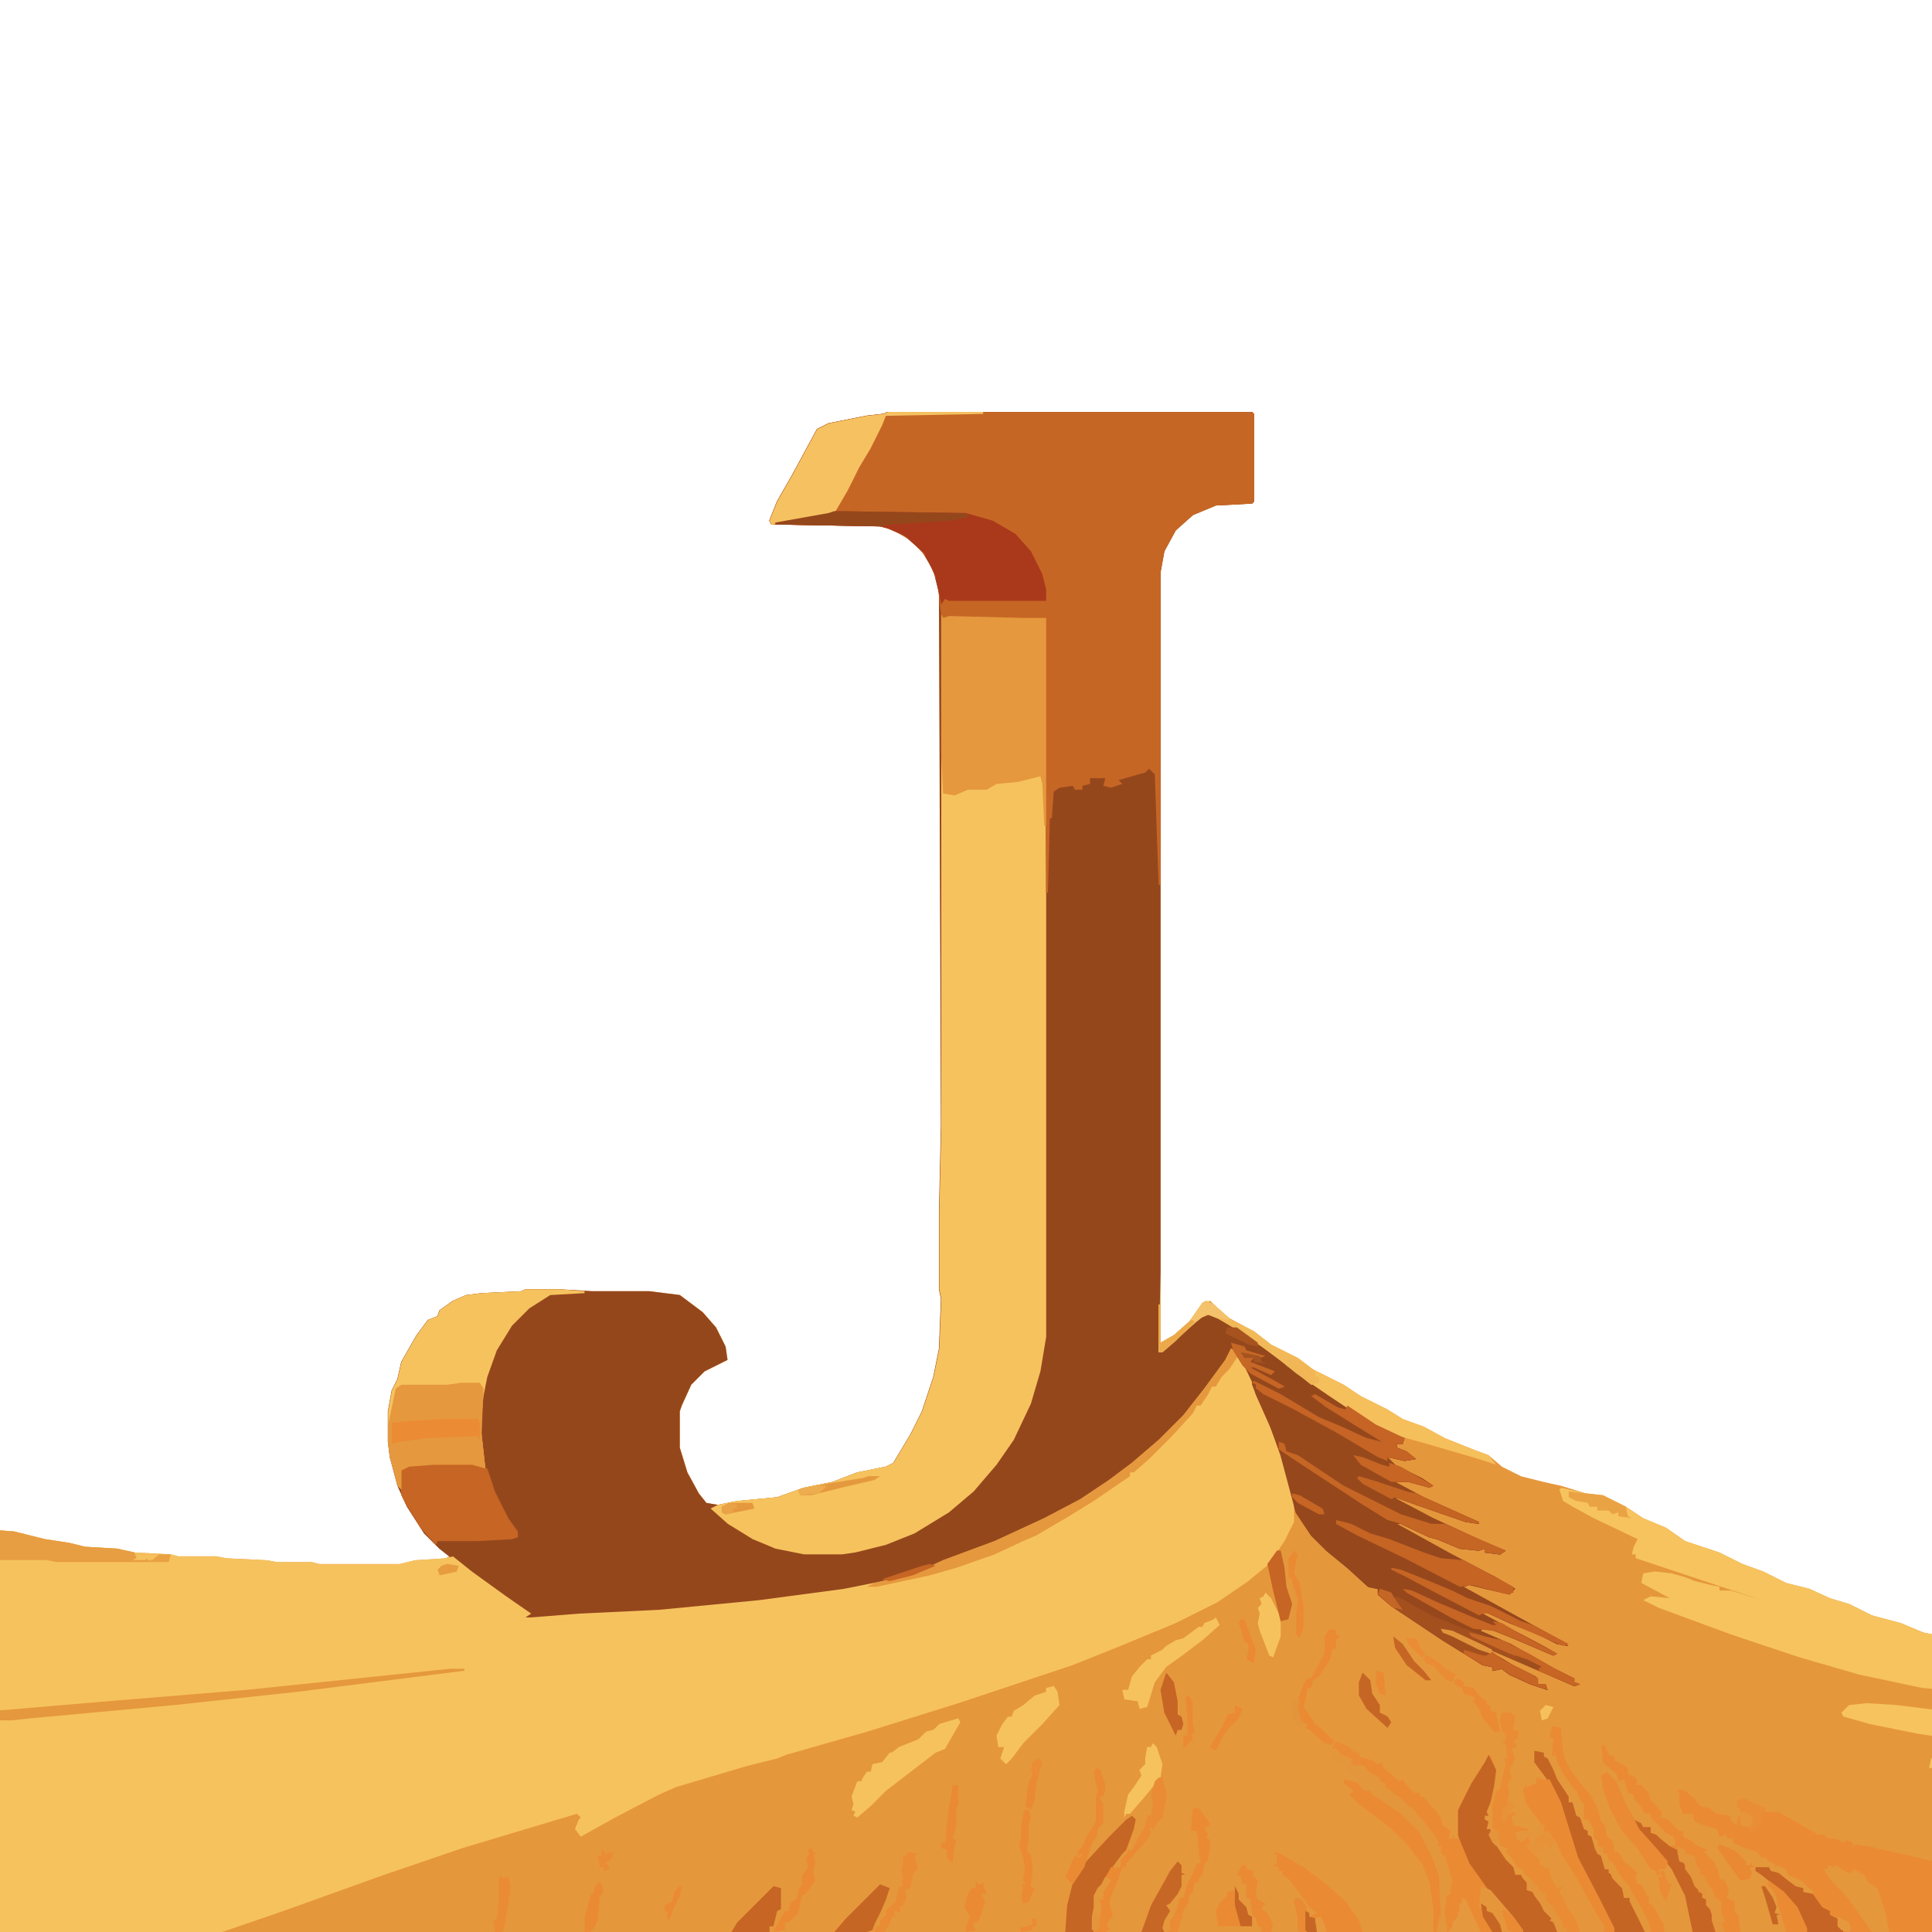 <?xml version="1.0" encoding="UTF-8"?>
<svg id="Layer_1" data-name="Layer 1" xmlns="http://www.w3.org/2000/svg" version="1.1" viewBox="0 0 340 340">
  <path d="M156.24,72.5h64.11l.34.34v15.44l-.34.34-6.38.34-4.03,1.68-3.02,2.69-2.01,3.69-.67,3.69v135.6l2.35-1.34,2.69-2.35,2.35-3.36,1.34-.34,2.69,2.69,5.03,2.69,3.02,2.35,4.7,2.35,2.69,2.01,5.37,2.69,3.02,2.01,4.7,2.35,2.69,1.68,3.69,1.34,3.69,2.01,5.03,2.01,2.69,1.01,2.35,2.01,3.36,1.68,4.03,1.01,3.02.67,4.36,1.34,3.02.34,4.03,2.01,3.02,2.01,4.03,1.68,3.36,2.35,6.04,2.01,4.03,2.01,3.69,1.34,4.03,2.01,4.03,1.01,3.69,1.68,3.36,1.01,4.03,2.01,5.03,1.34,4.03,1.68,3.36.67v52.02H-1.84v-70.82l4.36.34,5.37,1.34,4.36.67,2.69.67,5.71.34,3.02.67,6.38.34,1.34.34h6.71l1.68.34,7.05.34,2.01.34h6.04l1.34.34h14.1l2.69-.67,5.37-.34.67-.34-2.69-2.35-2.35-2.69-2.69-4.36-1.68-4.36-1.01-3.69-.34-2.69v-5.37l.67-3.69,1.01-2.01.67-3.02,2.69-4.7,2.01-2.69,1.68-.67.34-1.01,2.35-1.68,2.35-1.01,2.69-.34,7.05-.34.67-.34h6.04l5.71.34h10.07l5.37.67,4.03,3.02,2.35,2.69,1.68,3.36.34,2.35-4.03,2.01-2.35,2.35-1.68,3.69-.34,1.01v6.38l1.34,4.36,2.01,3.69,1.34,1.68,2.01.34,3.36-.67,7.05-.67,4.7-1.68,5.03-1.01,4.36-1.68,5.03-1.01,1.34-.67,3.02-5.03,2.01-4.03,2.01-6.04,1.01-5.03.34-8.73-.34-1.68v-13.43l.34-15.44-.34-93.64-1.01-4.03-2.01-3.36-3.02-2.69-3.02-1.34-1.34-.34-19.13-.34-.34-.67,1.34-3.36,2.69-4.7,4.36-8.06,2.01-1.01,6.71-1.34,3.02-.34.67-.34Z" fill="#e5973c" stroke-width="0"/>
  <path d="M156.24,72.5h64.11l.34.34v15.44l-.34.34-6.38.34-4.03,1.68-3.02,2.69-2.01,3.69-.67,3.69v123.18l-.34,14.1,3.69-3.02,2.69-2.69,2.01-1.34,1.68.67,3.69,2.01,4.7,3.36,5.37,4.03,5.03,3.69,5.37,3.36,4.7,3.02,4.36,2.01-.34,1.01h-1.01v.67l1.68.67,1.68,1.34-2.01.34-3.02-.67,1.34,1.34,4.7,2.35,2.01,1.34-.67.34-3.69-1.01h-2.35l5.03,2.69,9.73,4.36v.34l-2.35-.34-8.73-3.02-3.69-1.34.34.34,6.38,3.36,8.73,4.03,4.03,1.68-1.01.67-2.69-.34v-.67l-1.01.34-3.36-.34-4.03-1.68-1.34-.34-5.03-2.35h-.67l9.73,5.37,7.72,4.03,3.36,2.01-1.01,1.01-4.36-1.01-2.69-.67-1.01.34,9.73,5.37,7.38,4.03,1.34,1.01-2.01-.34-3.36-1.68-5.03-2.01-4.36-2.01-.34.34,4.36,2.35,6.38,3.36,2.35,1.34-.67.34-7.05-3.02-3.36-1.34-2.01-.34-.34.34,5.37,2.35,7.05,4.03,4.03,2.01v.67l1.01.34-1.01.34-17.79-7.72-4.7-2.01-.34.34,3.02,1.01,4.36,2.35,1.34.34,3.36,2.01,4.03,2.01.34,1.34h1.34l.34,1.01-3.02-1.01-3.69-1.68-1.34-1.01-1.68.34v-.67l-1.68-.34-7.05-4.36-9.06-6.04-2.35-2.01v-1.01l-1.68-.34-3.69-3.36-3.69-3.02-2.69-2.69-2.69-4.03-2.69-10.07-1.68-4.7-2.69-6.04-2.69-5.71-1.34-2.01-2.69,4.03-3.36,4.36-3.69,4.36-4.7,4.7-3.69,3.02-6.04,4.36-7.05,4.03-7.72,3.69-9.06,3.69-4.03,1.34-3.36,1.68-7.72,2.01-9.73,1.68-16.78,2.01-16.78,1.34-14.43.67-5.03.67h-2.01v-.34l3.36-.67v-.67l-5.71-4.03-6.38-4.7-3.02-2.35-2.69-2.69-3.02-4.7-1.68-3.69-1.34-5.03-.34-2.69v-5.37l.67-3.69,1.01-2.01.67-3.02,2.69-4.7,2.01-2.69,1.68-.67.34-1.01,2.35-1.68,2.35-1.01,2.69-.34,7.05-.34.67-.34h6.04l5.71.34h10.07l5.37.67,4.03,3.02,2.35,2.69,1.68,3.36.34,2.35-4.03,2.01-2.35,2.35-1.68,3.69-.34,1.01v6.38l1.34,4.36,2.01,3.69,1.34,1.68,2.01.34,3.36-.67,7.05-.67,4.7-1.68,5.03-1.01,4.36-1.68,5.03-1.01,1.34-.67,3.02-5.03,2.01-4.03,2.01-6.04,1.01-5.03.34-8.73-.34-1.68v-13.43l.34-15.44-.34-93.64-1.01-4.03-2.01-3.36-3.02-2.69-3.02-1.34-1.34-.34-19.13-.34-.34-.67,1.34-3.36,2.69-4.7,4.36-8.06,2.01-1.01,6.71-1.34,3.02-.34.67-.34Z" fill="#95471c" stroke-width="0"/>
  <path d="M216.65,237.3l1.34,1.01,3.69,7.72,3.36,7.72,2.69,9.73v4.36l-1.68,3.36-2.69,4.03-3.69,3.02-5.37,3.69-7.38,3.69-9.73,4.03-8.39,3.36-20.14,6.71-16.11,5.03-14.1,4.03-1.68.67-5.37,1.34-12.42,3.69-3.02,1.34-7.72,4.03-6.04,3.36-1.01-1.34.67-1.68.34-.34-.67-.67-20.14,6.04-13.76,4.7-17.79,6.38-10.74,3.69H-1.84v-70.82l4.36.34,5.37,1.34,4.36.67,2.69.67,5.71.34,3.02.67,6.38.34,1.34.34h6.71l1.68.34,7.05.34,2.01.34h6.04l1.34.34h14.1l2.69-.67,5.37-.34,1.34-.34,3.36,2.69,6.04,4.36,4.36,3.02-1.01.67h1.01l8.39-.67,14.1-.67,17.45-1.68,15.1-2.01,6.71-1.34,6.38-1.68,4.36-2.01,9.06-3.36,8.73-4.03,6.38-3.36,5.03-3.36,4.03-3.02,4.7-4.03,4.36-4.36,3.69-4.7,3.69-5.03,1.01-2.01Z" fill="#f6c25e" stroke-width="0"/>
  <path d="M165.64,108.08l.34.67,1.01-.34,13.43.34h3.69v126.53l-1.01,6.04-1.68,5.71-3.02,6.38-3.02,4.36-4.03,4.7-4.36,3.69-6.04,3.69-5.03,2.01-5.37,1.34-2.35.34h-6.71l-5.03-1.01-4.03-1.68-4.36-2.69-3.02-2.69,1.34-.67,3.36-.67,7.05-.67,4.7-1.68,5.03-1.01,4.36-1.68,5.03-1.01,1.34-.67,3.02-5.03,2.01-4.03,2.01-6.04,1.01-5.03.34-8.73-.34-1.68v-13.43l.34-15.44v-89.95Z" fill="#f6c25e" stroke-width="0"/>
  <path d="M156.24,72.5h64.11l.34.34v15.44l-.34.34-6.38.34-4.03,1.68-3.02,2.69-2.01,3.69-.67,3.69v55.04h-.34l-.67-19.47-1.01-1.01-.67.67-4.7,1.34.67.67-2.01.67-1.34-.34.34-1.34h-2.69v1.01l-1.34.34v.67h-1.34l-.34-.67-2.35.34-1.01.67-.34,4.7h-.34l-.34,13.09h-.34l-.34-48h-6.04l-11.75-.34-.34-.67-.67-5.71-1.68-4.03-2.69-3.02-3.36-2.01-2.35-.67-19.13-.34-.34-.67,1.34-3.36,2.69-4.7,4.36-8.06,2.01-1.01,6.71-1.34,3.02-.34.67-.34Z" fill="#c66625" stroke-width="0"/>
  <path d="M220.68,243l4.7,2.35,6.71,4.03,4.03,1.68,4.36,2.01,2.69.67-4.36-2.69-5.37-3.36-2.69-2.01.67-.34,4.03,2.35,1.34.34.34-.67,5.03,3.36,5.03,2.35-.34,1.01h-1.01v.67l1.68.67,1.68,1.34-2.01.34-3.02-.67,1.34,1.34,4.7,2.35,2.01,1.34-.67.34-3.69-1.01h-2.35l5.03,2.69,9.73,4.36v.34l-2.35-.34-8.73-3.02-3.69-1.34.34.34,6.38,3.36,8.73,4.03,4.03,1.68-1.01.67-2.69-.34v-.67l-1.01.34-3.36-.34-4.03-1.68-1.34-.34-5.03-2.35h-.67l9.73,5.37,7.72,4.03,3.36,2.01-1.01,1.01-4.36-1.01-2.69-.67-1.01.34,9.73,5.37,7.38,4.03,1.34,1.01-2.01-.34-3.36-1.68-5.03-2.01-4.36-2.01-.34.34,4.36,2.35,6.38,3.36,2.35,1.34-.67.34-7.05-3.02-3.36-1.34-2.01-.34-.34.34,5.37,2.35,7.05,4.03,4.03,2.01v.67l1.01.34-1.01.34-17.79-7.72-4.7-2.01-.34.34,3.02,1.01,4.36,2.35,1.34.34,3.36,2.01,4.03,2.01.34,1.34h1.34l.34,1.01-3.02-1.01-3.69-1.68-1.34-1.01-1.68.34v-.67l-1.68-.34-7.05-4.36-9.06-6.04-2.35-2.01v-1.01l-1.68-.34-3.69-3.36-3.69-3.02-2.69-2.69-2.69-4.03-2.69-10.07-1.68-4.7-2.69-6.04-.67-2.01.34-.34Z" fill="#96471c" stroke-width="0"/>
  <path d="M274.72,261.8l4.36,1.01,3.02.34,4.03,2.01,3.02,2.01,4.03,1.68,3.36,2.35,6.04,2.01,4.03,2.01,3.69,1.34,4.03,2.01,4.03,1.01,3.69,1.68,3.36,1.01,4.03,2.01,5.03,1.34,4.03,1.68,3.36.67v9.4l-3.69-.34-11.08-2.35-10.4-3.02-12.08-4.03-12.75-4.7-2.69-1.34,1.34-.67,3.36.34-5.03-2.69.34-1.68,2.01-.34,3.02.34,2.35.67,1.68.67,2.69.67,1.68.34v.67h2.01l5.37,1.68-22.15-7.38v-.67h-.67l.34-1.34.67-1.34-7.72-3.69-3.69-2.01-1.68-1.01-.67-2.01.34-.34Z" fill="#f6c35f" stroke-width="0"/>
  <path d="M211.62,304.09l1.01.34.34,1.01-1.01,2.01v2.69l1.01,2.69.67,1.34,2.69,2.69h.67l1.01,1.34,2.01.67,3.02,1.68,1.01.67,1.34.67,1.01,1.01,2.69.67,1.01,1.01,1.01.34,1.01,1.34,2.35,1.01,2.69,2.69.34,1.68,1.01-.34v.67l1.01.34-.34,1.34h.67l1.01,1.01,1.34,3.02.34,1.01-.67,1.34h-36.58l.67-.34v-1.68l.67-.67.67-1.68.34-1.68h.67l.67-2.35,1.34-2.69.34-1.01h.67l-.34-2.01v-1.34l-.34-2.35h-1.01l.34-3.69.34-.67v-5.03l-1.34-2.01-1.01-1.34.67-2.01,3.02-3.36Z" fill="#e5973c" stroke-width="0"/>
  <path d="M165.64,108.08l.34.67,1.01-.34,13.43.34h3.69v36.58h-.34l-.34-7.38-.34-1.34-4.03,1.01-3.69.34-1.68,1.01h-3.36l-2.35,1.01-2.01-.34-.34-7.05v-24.5Z" fill="#e5983d" stroke-width="0"/>
  <path d="M295.19,314.83l1.34.34,1.68,1.34,1.01,1.34,1.68.34.67.67.67.34,2.35.34v.67l1.01,1.01.34-1.68h.34v1.68h1.68l.34-1.34-1.01-.34-.34-.67h-.67v-.67l-1.01-.34h.67l-.34-1.01,1.34-.34,3.69,1.68v.67h2.35l7.05,4.03h1.01l.67.67h1.34l1.34.67.67-.34,1.01.34v1.01l.34-.67,2.35.34,7.38,1.68,4.36,1.01,1.34.34v12.08h-23.83l-2.35-4.7-2.35-2.69-3.36-2.69-1.01-.67v-.67h2.35l.34.67,1.34.34,1.68,1.34,1.34,1.01,1.34.34v.67l1.68.34v-.67l-.67-.34-1.34-1.34-2.35-1.01-.34-1.01-1.34-.67-.67.34v-.67l-1.01-.34-.67-.67h-.67l-.67-1.01-2.35-.67-2.01-1.01v-.67h-1.01v-.67l-1.34.34-.34-1.34-2.35-.67-1.68-.67-.34-1.34h-1.68l-.67-1.68v-2.01l-.34-.67Z" fill="#ea8b34" stroke-width="0"/>
  <path d="M92.47,226.89h6.04l4.36.34v.34l-6.04.34-3.69,2.35-3.02,3.02-2.69,4.36-1.68,4.7-.67,3.36-.34,3.69v3.02l.67,6.04-2.35-.67h-6.71l-4.36.34-1.34.67v3.36l-.67-.67-1.34-5.03-.34-2.69v-5.37l.67-3.69,1.01-2.01.67-3.02,2.69-4.7,2.01-2.69,1.68-.67.34-1.01,2.35-1.68,2.35-1.01,2.69-.34,7.05-.34.67-.34Z" fill="#f6c25e" stroke-width="0"/>
  <path d="M220.68,243l4.7,2.35,6.71,4.03,4.03,1.68,4.36,2.01,2.69.67-4.36-2.69-5.37-3.36-2.69-2.01.67-.34,4.03,2.35,1.34.34.34-.67,5.03,3.36,5.03,2.35-.34,1.01h-1.01v.67l1.68.67,1.68,1.34-2.01.34-3.02-.67,1.34,1.34,4.7,2.35,2.01,1.34-.67.34-3.69-1.01h-2.35l5.03,2.69,9.73,4.36v.34l-2.35-.34-8.73-3.02-3.69-1.34.34.34,6.38,3.36,8.73,4.03,4.03,1.68-1.01.67-2.69-.34v-.67l-1.01.34-3.36-.34-4.03-1.68-1.34-.34-5.03-2.35-2.35-.67-4.36-2.69-10.74-7.05-4.03-2.69-2.01-5.37-2.69-6.04.34-.67Z" fill="#98491c" stroke-width="0"/>
  <path d="M235.11,306.44l2.35,1.01.67,1.01.34-.67v.67h.67v.67l2.35.67,1.01.67.67-.34.34,1.01,2.01,1.68.67.67.67-.34.67,1.01,1.34,1.34h1.01v.67h.67l1.01,1.34,1.01,1.01,1.01,1.34.34,1.34,1.34,1.01-.34,1.34h.67l.34-.67v.67h.67v-5.03l2.35-4.7,2.35-3.69,1.01-1.34.67,1.68.34,1.34-.67,4.7-1.01,2.35.34.67h-.67v.67l.67.34-.34,1.34h.67l.34,1.68,1.01,1.68,1.34,2.01,1.34,1.34.34,1.34h1.01l.34.67,1.01,1.01-.34,1.01,1.34.34,1.68,1.68v1.68l1.01.34,1.34,2.69v.67h-19.47l-.34-2.01.34-3.02.67-1.68-.34-1.01.34-2.01-.67-1.68-1.01-2.35v-1.34h-.67l-.34-1.34-2.01-2.69-2.69-2.69-1.68-1.34v-.67l-1.68-.67v-.67l-1.01-.34v-.67l-1.68-.67-.67-.34-.34-.67-1.01-1.34-2.01-.34v-1.01l-1.68-.67-1.01-1.01h-.67l.67-1.34Z" fill="#ea8b34" stroke-width="0"/>
  <path d="M146.84,89.95l23.16.34,4.7,1.34,4.03,2.35,2.69,3.02,2.01,4.03.67,2.69v2.01h-17.12l-.67-.34-.67,1.01-1.01-5.03-2.01-4.03-3.36-3.02-3.02-1.34-1.34-.34-18.46-.34v-.34l9.4-1.68,1.01-.34Z" fill="#aa381a" stroke-width="0"/>
  <path d="M81.06,243.34h3.36l.67,1.01-.34,8.06.67,6.04-2.35-.67h-6.71l-4.36.34-1.34.67v3.36l-.67-.67-1.34-5.03-.34-2.69v-3.02l1.34-6.38,1.01-.67h8.06l2.35-.34Z" fill="#e5983d" stroke-width="0"/>
  <path d="M76.36,257.43h7.05l2.35,1.01,1.34,4.03,2.35,4.7,1.68,2.35v1.01l-1.01.34-6.04.34h-7.05l-.34.67-2.69-3.02-2.69-4.36-.67-1.34-.34-4.36,1.68-1.01,4.36-.34Z" fill="#c66524" stroke-width="0"/>
  <path d="M156.24,72.5h16.78v.34l-17.12.34-.67,1.68-2.01,4.03-2.01,3.36-2.01,4.03-2.35,4.03-8.39,1.68-2.69.34-.34-.67,1.34-3.36,2.69-4.7,4.36-8.06,2.01-1.01,6.71-1.34,3.02-.34.67-.34Z" fill="#f6c261" stroke-width="0"/>
  <path d="M261.96,308.79l1.34,2.69-.34,2.69-.67,3.02-.67,1.68.34.67h-.67v.67l.67.34-.34,1.34h.67l.34,1.68,1.01,1.68,1.34,2.01,1.34,1.34.34,1.34h1.01l.34.67,1.01,1.01-.34,1.01,1.34.34,1.68,1.68v1.68l1.01.34,1.34,2.69v.67h-6.04l-6.04-7.38-3.36-4.7-1.68-4.03-.34-1.01v-4.36l2.35-4.7,2.35-3.69.67-1.34Z" fill="#c56524" stroke-width="0"/>
  <path d="M281.77,307.11h.67l.67,1.68,1.01.34v.67l1.34.67,1.01.67v1.01l1.34.67.34.67-.34.67h1.01l1.34,1.34.34,1.34,1.68,1.68.34.67-.34.67,1.34.34,2.01,2.01h.67v1.01l1.34.67,1.34,1.01,1.68.67-.67.34,1.68,1.68.67,1.34.34,1.01v.67l1.01.34.67,1.68-.34,1.34,1.34.67v1.68l.67.67.34,3.02h-8.39l-1.34-6.38-2.35-4.7-3.02-3.69-2.35-2.35-1.34-2.01.34-.67,1.01.67.34.67h1.34v1.01l1.01.34.67.67,1.68,1.34,1.01-.34-.34-1.34-1.34-.67-2.69-2.69v-.67h-1.01l-1.01-1.68-1.01-1.01v-.67l-1.01-.34-.67-2.35-1.01.34-.34-1.34-1.68-1.34-.67-.67-.34-3.02Z" fill="#ea8b34" stroke-width="0"/>
  <path d="M212.29,228.91l1.34.67,3.02,2.69,4.03,2.01,3.02,2.35,4.7,2.35,2.69,2.01,5.37,2.69,3.02,2.01,4.7,2.35,2.69,1.68,3.69,1.34,3.69,2.01,5.03,2.01,2.69,1.01,1.34,1.68-2.01-.67-3.36-1.01-8.06-2.35-5.03-1.34-5.37-3.02-6.04-4.03-5.37-3.69-3.69-3.02-5.71-4.03-5.71-3.36-1.68.67-6.71,6.04h-.67v-8.39h.34v6.71l2.35-1.34,2.69-2.35,2.35-3.36.67-.34Z" fill="#f5bf5c" stroke-width="0"/>
  <path d="M270.02,308.11l1.68.34v.67l.67.34,1.01,2.01.67,1.68,2.01,3.02v1.01h.67l.67,2.35.67.34.67,2.01.67.34v.67l.67.34.67,2.35,1.01,1.01.67,2.35h.67v.67l.67.34,1.01,1.01v.67l1.01.67v1.68h1.01v.67l.67.34.67,1.68.67,1.34.67,2.01h-5.37l-2.69-5.37-4.03-7.72-3.36-10.74-2.01-3.36-2.01-2.69v-2.01Z" fill="#c56524" stroke-width="0"/>
  <path d="M264.31,301.4h1.68l.67.67-.34,2.35,1.01.34-.34,1.34h-.67l.67,1.34-1.01.34.67,1.68-1.01,2.01.34,1.34-.67,1.34.34,1.34-.34,1.68v1.01h-.67l-.34,2.35.67-1.01,1.68-.67v.67h-.67l.34,1.68,2.69.67-.34.67-1.01.34v-.67l-.67.34.34.67h1.01l1.01-.34.34,2.01-.34.34,1.68,1.68.34.67-.34.67,1.68.34.67.34v1.68l1.01,1.34h.67l-.34,1.34,1.01,1.34,1.01,2.01,1.01,1.68.67.67-.34,1.01h-2.35v-.67h-.67l-1.01-2.01-1.01-1.68-1.34-1.34-.34-1.34-1.68-1.01-.34-1.01-.34-.67-.67-.34-.34-1.01-1.01-.34-1.01-1.68-1.01-1.01.34-.67-1.34-.34-.67-2.01.34-.67-1.01-.34v-4.03l.67-2.69.67-.34.67-3.02.34-1.34-.34-1.01h.67l-.34-2.35-.67-.67h.67v-1.34l-.67-.34-.34-2.01.34-1.34Z" fill="#ea8c34" stroke-width="0"/>
  <path d="M216.65,237.3l1.34,1.01-.34.67-1.34,2.01-1.34,1.34-1.01,1.68h-.67l-.67,1.34-1.34,2.01h-.67l-.67,1.34-3.69,4.03-4.03,4.03-2.69,2.35h-.67v.67l-6.38,4.36-4.36,2.69-5.71,3.36-2.35,1.01-5.03,2.35-6.71,2.35-4.7,1.34-9.4,2.01h-1.68l1.34-.67,7.72-2.01,4.36-2.01,9.06-3.36,8.73-4.03,6.38-3.36,5.03-3.36,4.03-3.02,4.7-4.03,4.36-4.36,3.69-4.7,3.69-5.03,1.01-2.01Z" fill="#e5983d" stroke-width="0"/>
  <path d="M242.83,279.59l2.01.67.34,1.01.67-.34,6.04,3.36,5.03,2.01,5.37,2.01,2.01.34,4.7,2.35,4.7,2.69,3.36,1.68v.67l1.01.34-1.01.34-17.79-7.72-4.7-2.01-.34.34,3.02,1.01,4.36,2.35,1.34.34,3.36,2.01,4.03,2.01.34,1.34h1.34l.34,1.01-3.02-1.01-3.69-1.68-1.34-1.01-1.68.34v-.67l-1.68-.34-7.05-4.36-9.06-6.04-2.35-2.01.34-1.01Z" fill="#a4501e" stroke-width="0"/>
  <path d="M224.04,325.9l1.34.34,4.03,2.35,4.03,3.02,3.36,3.02,2.35,3.36.67,2.01h-11.08l-.34-.34v-2.01l-.34-1.68-.34-1.34.34-.67,1.01.34.67,1.01.67,2.01,1.34-.67-1.34-1.01-1.34-2.01-2.35-3.02-1.01-.67v-.67h-.67v-.67l-1.01-.34.67-.34v-1.34l-.67-.67Z" fill="#ea8b34" stroke-width="0"/>
  <path d="M168.66,302.41l.34.67-2.69,4.7-1.68.67-8.73,6.71-2.69,2.69-2.35,2.01-.67-.34.34-.67-.67-.34.34-1.01-.34-1.34,1.01-2.69h.67l.34-.67.67-1.01h.67l.34-1.34,1.68-.34,1.34-1.68h.34l1.34-1.01,3.36-1.34,1.34-1.34,1.34-.34,1.01-1.01,3.36-1.01Z" fill="#f6c25e" stroke-width="0"/>
  <path d="M79.04,293.68h2.69v.34l-29.2,3.69-21.82,2.35-25.51,2.35-3.02.34H-1.84v-1.34l1.01-.34,19.8-1.68,24.5-2.01,35.58-3.69Z" fill="#e5983d" stroke-width="0"/>
  <path d="M199.2,319.53l.67.67-.34,1.68-1.34,3.69-.67.67-2.01,2.69-1.34,2.69-1.34,2.01v3.36l-.34,1.68v1.34h-5.03l.34-4.7,1.01-4.03,2.35-3.69,4.03-4.36,3.02-3.02,1.01-.67Z" fill="#c66624" stroke-width="0"/>
  <path d="M270.35,312.81l1.34.34h1.01l2.01,4.03,3.02,9.73,4.03,7.72,2.35,4.7v.67h-2.01l-.67-2.01-1.01-1.34-4.36-8.06-1.68-2.35v-.67l-.67-.34-.67-1.34-1.01-1.34-.67.34v-1.68l-2.69-3.69-.67-2.35.67-1.34v.67l1.68-.67v-1.01Z" fill="#ea8b34" stroke-width="0"/>
  <path d="M-1.84,269.18l4.36.34,5.37,1.34,4.36.67,2.69.67,5.71.34,3.02.67.34,1.01,2.01-.34v.67l.67.34H9.9l-1.68-.34H-1.84v-5.37ZM26.35,273.88h.67l-.34.67-.34-.67Z" fill="#e79d41" stroke-width="0"/>
  <path d="M84.41,252.4h.34l.67,6.04-2.35-.67h-6.71l-4.36.34-1.34.67v3.36l-.67-.67-1.34-5.03v-2.35l1.68-.67,6.38-.67h7.38l.34-.34Z" fill="#e5983d" stroke-width="0"/>
  <path d="M270.69,321.2h1.01v1.34l.67-.34,1.68,2.35.67,1.68,2.35,3.69,4.36,7.72,1.01,1.34-.34,1.01h-4.03l-1.01-2.69-1.34-1.68-.67-1.68-.67-1.01.67-1.01-1.01.34-1.01-1.68-.34-1.34-.34-.67-.67.34v-.67h-.67v-1.01l-2.35-2.01.67-1.01-.34-.67.34-.67-1.68,1.34-.67-.67-.34-1.01,1.68-.34,2.01.34.34-1.34Z" fill="#e5963c" stroke-width="0"/>
  <path d="M236.46,313.15l3.02.67,1.01,1.01,1.01.34,1.01,1.01,3.02,2.01,3.36,3.02,2.01,2.35,1.68,3.69v1.34l.67.34.34,2.69.34,6.38-1.01,2.01h-.67v-4.03l-.67-4.7-1.34-3.36-2.69-3.36-3.02-3.02-5.37-4.03-1.68-1.68.67-.67-1.68-1.34v-.67Z" fill="#ea8a33" stroke-width="0"/>
  <path d="M273.38,303.75l1.34.34v1.01l.34,3.02.34,1.34,1.01,2.01,1.68,2.35,2.01,2.35,1.01,2.01.67,2.35.67.67.34,2.01,1.01.67.34,2.01h.67l1.01,1.68,2.35,2.01-.34.67.34,1.34h.67l1.01,2.01.34.34v1.01l.67.34,1.34,2.35.67,1.01v1.34h-2.35l-.34-1.34-.67-.34-.67-2.01-2.01-3.02h-.34v-1.68l-1.01-.34-1.01-1.68-.67-1.01v-1.01h-.67l-.34-1.34h-.67v-1.01l-1.01-.34v-1.01l-.67-.34v-1.68l-1.01-1.68h-.67v-2.69l-.67-.67-.67-1.68-.67-.67-1.68-2.35-1.01-2.01-.34-1.34-.67.34.34-3.02-.67-.34.34-1.68.34-.34Z" fill="#ea8b34" stroke-width="0"/>
  <path d="M235.45,308.11l2.35,1.34,1.01,1.01,1.34.34.67,1.01,2.01,1.01v.67l1.01.34v.67l1.34,1.01.34.67h.67l1.68,1.68.67.34,1.34,1.68.67.67,1.34,1.68,1.34,2.01-.34.67h.67v1.34l.67.34.67,2.01.67,2.35-.34,1.68.34,1.01-.67,1.68v1.01l-.34,3.69h-1.68l.34-2.35.34-.67-.34-7.05-1.34-3.36-2.01-4.03-3.36-3.36-3.36-2.35-1.68-1.01-.34-.67h-1.01l-1.01-1.01-.34-1.01-2.69-2.69-.67-.34-1.01-1.68,1.01-.34Z" fill="#e4963c" stroke-width="0"/>
  <path d="M235.11,267.5l2.69.67,3.36,1.68,3.36,1.01,6.04,2.35,3.02,1.01,4.03.34,8.73,4.7v1.01l-1.01.34-6.38-1.68-2.01.34-9.73-5.03-8.39-4.03-3.69-2.01v-.67Z" fill="#c56423" stroke-width="0"/>
  <path d="M220.68,243l4.7,2.35,6.71,4.03,4.03,1.68,4.36,2.01,2.69.67-4.36-2.69-5.37-3.36-2.69-2.01.67-.34,4.03,2.35,1.34.34.34-.67,5.03,3.36,5.03,2.35-.34,1.01h-1.01v.67l1.68.67,1.68,1.34-2.01.34-3.02-.67v.67l-1.68-.67-7.38-4.36-7.38-4.03-5.37-2.69-1.34-1.01v-.67l-.67-.34.34-.34Z" fill="#c56424" stroke-width="0"/>
  <path d="M328.42,299.72l5.37.34,8.06,1.01v4.7l-4.36-.67-8.39-1.68-4.7-1.34-.34-.67,1.34-1.34,3.02-.34Z" fill="#f7c35f" stroke-width="0"/>
  <path d="M225.04,253.74l1.01.34.34,1.34,2.01.67,8.06,5.37,10.07,5.03,5.37,1.68h2.35l8.39,3.69,2.35,1.01-1.01.67-2.69-.34v-.67l-1.01.34-3.36-.34-4.03-1.68-1.34-.34-5.03-2.35-2.35-.67-4.36-2.69-10.74-7.05-4.03-2.69v-1.34Z" fill="#c66624" stroke-width="0"/>
  <path d="M185.44,296.7l.67,1.01.34,2.35-3.02,3.36-3.36,3.36-2.01,2.69-1.01,1.01-1.01-1.01.67-2.01h-1.01l-.34-2.01,1.01-2.01,1.01-1.34h.67l.34-1.01,1.68-1.01,2.01-1.68,2.01-.67v-.67l1.34-.34Z" fill="#f6c25e" stroke-width="0"/>
  <path d="M213.97,284.62l.67,1.34-3.02,2.69-4.03,3.02-2.35,1.68-2.01,2.69-1.34,4.36-1.34.34-.34-1.34-2.35-.34-.34-1.68h1.01l.67-2.35,1.34-1.68,1.34-1.34h.67v-.67l2.01-1.01.67-.67,1.68-1.01,1.34-.34,2.69-2.01h.67l.34-.67,1.68-.67.34-.34Z" fill="#f6c25e" stroke-width="0"/>
  <path d="M287.47,320.2l1.34.67.34.67h1.34v1.01l1.01.34.67.67,1.68,1.34,1.34.67.67,1.68,2.01,3.02,1.01,2.01v.67l1.01.34-.34.67,1.01.34.34,1.34,1.01,1.68-.34,1.01.34,1.68h-4.03l-1.34-6.38-2.35-4.7-3.02-3.69-2.35-2.35-1.34-2.01v-.67Z" fill="#c76624" stroke-width="0"/>
  <path d="M321.71,328.25l1.01.34.34-.34,2.01,1.34h1.01v-.67l2.01,1.01.67,1.34,1.68,1.01,1.34,4.36.67,3.36h-3.02l-4.03-5.71-3.69-4.03-.67-1.34h.67v-.67Z" fill="#e5973c" stroke-width="0"/>
  <path d="M203.9,312.81h.67l.67,2.69v1.01l-.67,3.36-1.01,1.01-.67,1.01-.67-.34.34,1.01-1.01,1.68-1.34,1.34-2.01,2.35v.67h-.67l-.67,2.01-1.01,2.35-.67,1.68.67,2.35-1.01,1.68.34,1.01-.67.34h-2.01l-.34-1.68.34-3.02v-1.68l.67-1.34.67-.67,1.68-3.02h1.68v-1.34l1.01-1.01.34-.67h.67l1.34-2.69,1.34-2.01v-1.34h.67l.34-2.01-.34-1.68.67-2.35.67-.67Z" fill="#ea8b34" stroke-width="0"/>
  <path d="M146.84,89.95l23.16.34.67.67-3.36.67-10.74.67-1.68.34-18.46-.34v-.34l9.4-1.68,1.01-.34Z" fill="#95471c" stroke-width="0"/>
  <path d="M308.95,328.59h2.35l.34.67,1.34.34,1.68,1.34,1.34,1.01,1.34.34v.67l1.68.34,1.68,2.35,1.34.67v.67l1.34.67,1.01,2.35h-6.38l-2.35-4.7-2.35-2.69-3.36-2.69-1.01-.67v-.67Z" fill="#c56424" stroke-width="0"/>
  <path d="M282.77,311.81l1.68,1.68,1.68,4.03,1.01,1.68,1.34,2.69,3.02,3.36,2.01,2.35-.34,1.34h-1.34l.34,1.01h-.67v-.67l-1.01-.34-2.35-3.69-2.69-3.02-2.01-3.69-1.34-3.69-.34-2.35,1.01-.67Z" fill="#ea8a34" stroke-width="0"/>
  <path d="M78.71,249.71h5.37l.34.67v3.02l-.34-.67-8.73.34-5.03.67-1.34.34v-3.69l3.36-.34,6.38-.34Z" fill="#eb8b34" stroke-width="0"/>
  <path d="M212.29,228.91l1.34.67,3.02,2.69,4.03,2.01,3.02,2.35,4.7,2.35,3.02,2.35v1.01h.67v1.01l-1.34.34-3.36-2.69-5.37-4.03-6.04-4.03-3.02-1.68-1.68.67-6.71,6.04h-.67v-8.39h.34v6.71l2.35-1.34,2.69-2.35,2.35-3.36.67-.34Z" fill="#f2b958" stroke-width="0"/>
  <path d="M136.1,331.94l1.34.34v3.69l-.67.34-.67,2.69h-.67v1.01h-6.71l1.01-1.68,6.38-6.38Z" fill="#c66524" stroke-width="0"/>
  <path d="M154.9,331.61l1.68.67-.67,2.01-1.01,2.35-1.01,2.01-.34,1.01-1.01.34h-5.71l2.01-2.35,6.04-6.04Z" fill="#c66624" stroke-width="0"/>
  <path d="M207.26,327.58l.67.67v1.34l.67.34h-.67v2.01l-.67,1.34-1.34,1.68-.67.34.67,1.01-1.01,1.68-.34,1.34.34.67h-4.03l1.68-4.7,3.36-6.04,1.34-1.68Z" fill="#c76725" stroke-width="0"/>
  <path d="M244.85,275.89l1.68.34,5.03,2.01,4.03,1.68,2.69,1.34,4.03,1.34,5.37,2.69,2.01.67,6.38,3.36-1.01.34-7.05-3.02-6.04-2.69h-1.01l-.67.34-7.72-4.03-5.03-2.69-2.69-1.34v-.34Z" fill="#c66524" stroke-width="0"/>
  <path d="M210.28,318.18h.67l2.01,2.69-.34.67h-.67l.67,1.34-.34.34.67.67v1.34l-.34,2.01-.67,1.01-.34,1.68-.67.67v.67h-.67l-.34,1.68-.67.67v1.01l-1.01,1.68-.34,1.34-.67,2.35h-2.01l.67-.34v-1.68l.67-.67.67-1.68.34-1.68h.67l.67-2.35,1.34-2.69.34-1.01h.67l-.34-2.01v-1.34l-.34-2.35h-1.01l.34-3.69.34-.34Z" fill="#ea8b34" stroke-width="0"/>
  <path d="M202.89,306.77l.67.67,1.01,3.02-.34,2.35-3.02,3.69-2.35,2.69h-.67l-.34.67v-1.01l.67-3.02,1.01-1.34,1.34-2.01-.34-1.01,1.01-1.01v-1.01l.34-2.01h.67l.34-.67Z" fill="#f6c25e" stroke-width="0"/>
  <path d="M246.86,279.59l1.68.34,4.36,2.01,6.38,2.69,3.36,1.34h.67l-.67-.67,1.68.34,3.36,2.01,6.38,3.36-.67.34-7.05-3.02-3.36-1.34-3.69-.34-4.03-2.01-7.72-4.36-.67-.67Z" fill="#c66524" stroke-width="0"/>
  <path d="M222.69,280.26l1.01,1.01,1.34,2.69.34,1.68v2.35l-1.34,3.69-.67-.34-1.68-4.36-.34-1.34.34-1.68-.34-1.01.67-.67-.34-1.01.67-.34.34-.67Z" fill="#f6c25e" stroke-width="0"/>
  <path d="M234.11,286.63l1.01.34v.67l.67.34-.67.67v1.34l-.67.34-.34,1.68-2.01,3.02-1.01.67-.34,1.34h-.67l-.34,2.35-.34,1.01,1.68,2.35.34.67,1.01.67,2.35,2.35-.34.67-1.34-.34-2.69-2.35-.67-.34.34-.67-1.01-.34-1.01-3.02,1.34-3.69.67-1.01h.67l.67-1.34,1.68-3.02v-3.02l.67-1.01.34-.34Z" fill="#ea8b34" stroke-width="0"/>
  <path d="M217.32,331.94l.67,1.34v1.01l1.34,1.34.34,1.34.67.34v1.68h-6.04l-.34-2.69.67-1.34,1.34-1.34v-.67l1.34-.34v-.67Z" fill="#ea8b34" stroke-width="0"/>
  <path d="M239.14,259.78l3.36,1.01,5.03,1.68,1.68.34,8.06,3.69,3.02,1.34v.34l-2.35-.34-8.73-3.02-3.69-1.34-.67.34-5.03-2.69-1.01-1.01.34-.34Z" fill="#c46423" stroke-width="0"/>
  <path d="M192.82,311.14l1.01.34v.67l.67,1.68v1.34l-.34,1.01h-.67l.67,1.34v3.36l-1.01,1.01v1.01l-1.01,1.68-1.34,4.03-2.01,3.02-1.34-1.34.67-1.34.67-1.68.34-.67,1.01.34.34-.67-1.01.34.34-1.01.67-.67.67-1.68,1.68-2.69v-4.36l.34-1.01-.34-1.34-.34-2.01.34-.67Z" fill="#ea8b34" stroke-width="0"/>
  <path d="M295.19,324.9l1.34.67v.67l1.68.34.34,1.68.67.67v1.01h.67l1.01,2.35v.67l1.01,1.34v1.34l1.01.67v2.01l.67,1.68h-1.68l-.67-2.01v-1.01l-.34-1.01-.67-.67v-1.01l-.67-.34v-.67l-1.34-1.34-.67-1.68-1.01-1.34v-1.01l-1.01-.34-.34-1.68v-1.01Z" fill="#e4943b" stroke-width="0"/>
  <path d="M224.71,272.87h.67l.67,3.02.34,3.36,1.01,3.02-.67,2.69-1.34.34-1.34-5.37-1.01-4.7,1.68-2.35Z" fill="#c66524" stroke-width="0"/>
  <path d="M260.62,331.94l1.68.67,4.03,4.7,1.68,2.35v.34h-3.69l-2.01-3.36-2.01-1.01.34-3.69Z" fill="#e5963b" stroke-width="0"/>
  <path d="M218.67,328.25h.67v.67l1.34.34-.34,1.34.34-.34.67.67-.34,2.35.34,1.01,1.34.67-.67,1.01,1.01.67,1.01,2.01-.34,1.34h-1.68v-.67l-.67-.34-.34-1.34-.67-.67-.34-2.69-.67-.34v-2.35h-.67l-.34-1.34-.67-.34,1.01-1.68Z" fill="#ea8b34" stroke-width="0"/>
  <path d="M311.3,330.94l2.69,2.01,2.35,2.69,1.68,3.69v.67h-3.69l-1.01-3.36-.67-2.01v-.67l-.67-1.34-1.01-1.01.34-.67Z" fill="#ea8b34" stroke-width="0"/>
  <path d="M159.6,325.9l2.01.34-.67.34.34,1.34.34.67-1.01,1.34-.34,2.35-1.01.34.34,1.34-.67,1.34-.67.34.34,1.01-1.34-.34.34,1.01h-.67l-.34,1.34-1.01,1.34h-1.68l.34-1.01h.67v-1.01l1.01-1.01v-.67l1.68-1.68.67-2.69h.67l-.34-1.01.34-.34-.34-1.34.34-1.34v-1.34h.67v-.67Z" fill="#ea8c34" stroke-width="0"/>
  <path d="M205.24,294.35l1.34,1.68.67,3.36v2.35l.67.34.34,1.34-.34,1.01h-.67l-.34,1.01-2.01-4.03-.67-4.03,1.01-3.02Z" fill="#c66524" stroke-width="0"/>
  <path d="M258.61,287.31l4.03,1.01,1.68.34,4.7,2.35,4.7,2.69,3.36,1.68v.67l1.01.34-1.01.34-6.38-2.69.34-.67-9.06-4.03-3.36-1.68v-.34Z" fill="#c66524" stroke-width="0"/>
  <path d="M238.13,256.09l1.68.34,3.36,1.34,1.34.34v-.67l2.01.67,4.03,2.35,1.68,1.01-.67.34-3.69-1.01h-3.02l-5.37-3.02-1.34-1.68Z" fill="#c66524" stroke-width="0"/>
  <path d="M257.6,290.33l3.36,1.01h.67l1.01-.67,1.68,1.34,5.37,2.69,1.01.67v1.01h1.34l.34,1.01-3.02-1.01-3.69-1.68-1.34-1.01-1.68.34v-.67l-1.68-.34-3.36-2.01v-.67Z" fill="#c66524" stroke-width="0"/>
  <path d="M203.9,312.81h.67l.67,2.69v1.01l-.67,3.36-1.01,1.01-.67,1.01-.67-.34.34,1.01-1.01,1.68-1.68.34,1.68-3.36.34-1.68h.67l.34-2.01-.34-1.68.67-2.35.67-.67Z" fill="#ea8c35" stroke-width="0"/>
  <path d="M142.81,325.23l.34.67.67.34h-.67l.34,1.68-.34,1.34.34,1.68-1.68,2.35-.67.34-.67,3.02-1.68,1.68h-.67v1.34l-2.01.34.67-1.34,1.34-2.35h.67l.34-1.68,1.01-.34.34-1.68.67-1.01v-1.34l1.01-1.68-.34-1.68.67-.67-.34-.67.67-.34Z" fill="#ea8b34" stroke-width="0"/>
  <path d="M276.06,262.47l6.04.67,4.03,2.01.34,1.68.67.34-2.35-.34v-.67l-1.01.34-.67-.67h-2.01v-.67h-1.34l-.34-.67-2.01-.34-1.34-.67v-1.01Z" fill="#e9a345" stroke-width="0"/>
  <path d="M180.4,318.52h.67l.34,1.34-.34,1.01v2.69l-.34,2.35.67.34.34,2.35v1.01l-.34,2.35.67.34-1.01,2.35-1.01.34-.34-1.01.34-1.68-.34-.67h.67l-.34-1.01.34-1.68-.34-2.01-.67-2.01.34-2.01v-2.01l.34-1.68.34-.67Z" fill="#ea8b34" stroke-width="0"/>
  <path d="M171.68,330.94l.67.67.67-.34.34,1.34.34.67h-1.01l.67,1.34-.67,2.35-.67,1.34h-.67v1.01l.67.34-2.01.34v-1.01l.67-1.68-1.01-1.68.67-2.35.67-1.01h.67v-1.34Z" fill="#ea8b34" stroke-width="0"/>
  <path d="M280.76,325.23h1.34v1.01h.67l.34,1.34h.67l1.01,2.01,1.01,1.34.67.67.67,1.34,1.68,2.69,1.34,2.69.34,1.34-1.01.34-2.69-5.37v-.67h-1.01l-.34-1.68-1.68-1.68-.67-1.68h-.67l-.67-2.35-.67-.34-.34-1.01Z" fill="#e4963b" stroke-width="0"/>
  <path d="M212.29,228.91l1.34.67,2.69,2.35v.34l-2.35-.34-1.68-.67-3.02,2.35-2.35,2.35-2.35,2.01h-.67v-8.39h.34v6.71l2.35-1.34,2.69-2.35,2.35-3.36.67-.34Z" fill="#f4c26a" stroke-width="0"/>
  <path d="M239.81,294.35l1.34,1.34.34,2.35,1.34,2.01v1.34l1.34.67.67,1.01-.67,1.01-3.69-3.36-1.34-2.35v-2.35l.67-1.68Z" fill="#c66624" stroke-width="0"/>
  <path d="M256.59,295.36l1.01.67v.67l1.68.34,1.34,1.68,1.01.67v.67h.67v1.01l1.01.34.67,3.36h-1.01l-2.01-2.35-.67-1.68-1.01-1.34.34-.67-2.01-.67-.34-1.01-1.34-.67v-.67l.67-.34Z" fill="#ea8b34" stroke-width="0"/>
  <path d="M167.65,314.16h1.01v3.36l-.34.67v3.02l-.67,2.35.67.34-.34,1.01-.34,3.02-1.01-1.01v-1.34l-1.01-.34v-1.01h.67l.67-6.04.34-1.68.34-2.35Z" fill="#ea8b34" stroke-width="0"/>
  <path d="M257.26,333.96l.67.34,2.69,5.71h-5.71l.67-1.01v-.67l1.01-1.01v-2.35h.67v-1.01Z" fill="#e5983d" stroke-width="0"/>
  <path d="M302.58,324.56l1.68.67,1.34.67,1.68,1.68v.67h.67l.34-.67v.67l.67.34h-1.01l.34,1.01-.34,1.01-1.68.34-4.03-5.71.34-.67Z" fill="#e98933" stroke-width="0"/>
  <path d="M270.69,321.2h1.01v1.34l.67-.34,1.01,2.01-.34,1.01-1.34-1.01v1.34l-1.01,1.01-1.01-.34-1.01-1.34.67-.67-.34-.67.34-.67-1.68,1.34-.67-.67-.34-1.01,1.68-.34,2.01.34.34-1.34Z" fill="#e5953b" stroke-width="0"/>
  <path d="M216.65,236.29l2.35.67.34.67,3.36,1.01-1.01.34-3.02-.67,2.01.67-.67.67,4.36,1.68-.67.67-3.02-1.34h-.67l6.04,3.36-1.01.34-5.03-2.69-1.34-1.34-1.68-2.69-.34-1.34Z" fill="#c56725" stroke-width="0"/>
  <path d="M88.11,329.93l.34.67,1.01-.34.34,1.34v1.01l-.34,2.35-.67,4.03-.34,1.01h-1.34l-.34-2.01.67-.34.34-3.02v-4.03l.34-.67Z" fill="#ea8c34" stroke-width="0"/>
  <path d="M306.6,316.51l3.36,1.34.67.34-.67,1.68v1.01l.67.34h-1.34l-.67,1.34-.67-.34v-2.35l-1.01-1.01h-.67v-.67l-1.01-.34h.67l-.34-1.01,1.01-.34Z" fill="#e98d36" stroke-width="0"/>
  <path d="M228.06,333.96l1.01.34.67,1.01.67,2.01,1.34.34-.34.67.67.34-.34,1.34h-3.02l-.34-.34v-2.01l-.34-1.68-.34-1.34.34-.67Z" fill="#e98b34" stroke-width="0"/>
  <path d="M269.35,330.27l.67,1.34.67.34v.67l1.34.67v1.01l1.34,1.34.67,1.34.67.67.34,1.68h.67v.67h-1.68l-.67-1.68-.67-.34.34-.34-1.34-1.34-.67-1.34-1.01-1.34-.34-.67-1.01-.34v-1.68h.67v-.67Z" fill="#e4943b" stroke-width="0"/>
  <path d="M227.73,272.87l.67.67-.67,3.36,1.01,1.68.34,2.35.34,1.68v3.69l-.67,2.01-.67-.67v-3.69l.34-2.35-1.01-3.02v-.67l-.67-.34v-3.36l1.01-1.34Z" fill="#ea8b34" stroke-width="0"/>
  <path d="M105.22,330.94l.67.67.34,1.34-.67.67-.34,4.36-.67,1.34-.67.67h-1.01v-2.69l.67-2.35.34-1.34.67-.67v-1.01l.67-.34v-.67Z" fill="#ea8b34" stroke-width="0"/>
  <path d="M152.88,259.78h2.01l-1.01.67-5.71,1.34-5.37,1.34h-2.01l-.34-1.01,5.03-1.01,6.38-1.01,1.01-.34Z" fill="#e5993e" stroke-width="0"/>
  <path d="M227.06,238.97l2.01.67,2.35,1.68v1.01h.67v1.01l-1.34.34-3.36-2.69-1.01-.67v-1.01l.67-.34Z" fill="#f1b655" stroke-width="0"/>
  <path d="M256.59,331.94l.67.34v1.34h-.67l.34,2.69-1.34.67.34,1.01-1.34.67-.34-2.01.34-3.02.67-.34.34-1.01,1.01-.34Z" fill="#ea8b34" stroke-width="0"/>
  <path d="M245.18,287.98l1.68,1.34,2.01,3.02,1.68,1.68,1.34,1.68h-1.01l-3.36-2.69-2.01-3.02-.34-2.01Z" fill="#c66624" stroke-width="0"/>
  <path d="M258.61,287.31l4.03,1.01,1.68.34,3.36,1.68.34,1.01-2.35-.34-6.71-3.02-.34-.67Z" fill="#c76725" stroke-width="0"/>
  <path d="M217.32,331.94l.67,1.34v1.01l1.34,1.34.34,1.34.67.34v1.68h-2.01l-1.01-3.69v-3.36Z" fill="#c66524" stroke-width="0"/>
  <path d="M194.5,330.27l1.01.67-1.34,2.01v1.34h-.67l.34,1.34-.34,2.35-.34,1.68h-1.01v-2.35l.34-1.68v-2.01l.67-1.34.67-.67.67-1.34Z" fill="#e5973c" stroke-width="0"/>
  <path d="M182.75,309.46l.67.67-.67,2.35-.34,1.34-.34,3.02-.67,1.68-1.01-.67.34-2.01v-.67l.34-1.68.67-1.34v-2.01l1.01-.67Z" fill="#ea8b34" stroke-width="0"/>
  <path d="M217.32,300.06l1.34.67-.67,1.68-1.68,1.68-1.01,1.34-1.34,2.69-1.01-.67,1.34-2.35.67-1.01.67-1.34.34-1.01,1.34-.34v-1.34Z" fill="#ea8b34" stroke-width="0"/>
  <path d="M209.27,298.38l.67,1.34v3.69l.34,1.68h-.67l.34,1.01-1.68,1.68v-2.35h.67v-3.36l-.34-3.36.67-.34Z" fill="#ea8b34" stroke-width="0"/>
  <path d="M235.11,306.44l2.35,1.01.67,1.01.34-.67v.67h.67l.34,1.68-.67.67-1.01-.34v-1.01l-1.68-.67-1.01-1.01h-.67l.67-1.34Z" fill="#ea8c35" stroke-width="0"/>
  <path d="M203.9,229.58h.34v6.71l2.35-1.34,3.02-2.69.67.34-3.36,3.36-2.35,2.01h-.67v-8.39Z" fill="#eca94a" stroke-width="0"/>
  <path d="M300.56,331.94l.67.34.67,1.68,1.01.67v2.01l.67,1.68h-1.68l-.67-2.01v-1.01l-.34-1.01-.67-.67.34-1.68Z" fill="#e4963c" stroke-width="0"/>
  <path d="M218.33,284.96h.67l2.01,5.37-.34,2.35-1.34-.67.34-1.68v-1.01l-.67-.34-.67-2.35-.34-1.01.34-.67Z" fill="#ea8b34" stroke-width="0"/>
  <path d="M215.98,233.6h1.68l3.69,2.69v.67l-1.68-.34-4.03-2.01.34-1.01Z" fill="#a7531f" stroke-width="0"/>
  <path d="M260.62,334.97l1.01.67v.67l1.01.34,1.34,2.01.34,1.34h-1.68l-1.68-2.69-.34-2.35Z" fill="#c66624" stroke-width="0"/>
  <path d="M309.96,331.94h.67l1.34,2.01.67,1.68-.34,1.01,1.01.34h-.67l.34,1.68h-1.01l-1.34-4.7-.67-2.01Z" fill="#c66624" stroke-width="0"/>
  <path d="M251.22,291.33l1.68,1.01,2.01,1.68,1.34.67-.67,1.34-1.01-.34-1.68-1.68-.34-.67-1.68-.67-.34-1.01.67-.34Z" fill="#ea8c34" stroke-width="0"/>
  <path d="M128.38,264.48h4.03l.34,1.01-5.03,1.01-.67-.34v-1.01l1.34-.67Z" fill="#e5983d" stroke-width="0"/>
  <path d="M253.57,286.63l2.01.34,5.03,2.35,2.01,1.01-.34.67-2.01-.67-4.7-2.35-1.68-.67-.34-.67Z" fill="#e2943b" stroke-width="0"/>
  <path d="M24,273.54h6.04l-.34,1.34h-3.02l-.67-.34-.34-.34v.34h-2.35l.67-.34v-.67ZM26.35,273.88l.67.67v-.67h-.67Z" fill="#e9a144" stroke-width="0"/>
  <path d="M227.39,262.8l1.34.34,4.03,2.35.34,1.01h-1.01l-3.69-2.01-1.01-1.01v-.67Z" fill="#c66524" stroke-width="0"/>
  <path d="M264.65,335.97l1.68,1.34,1.68,2.35v.34h-2.01l-.67-.34-1.01-3.36.34-.34Z" fill="#ea8b34" stroke-width="0"/>
  <path d="M163.62,275.22l1.01.34-4.03,1.68-4.03,1.01-1.34-.34,7.05-2.35,1.34-.34Z" fill="#c66524" stroke-width="0"/>
  <path d="M229.74,336.31l.67.34v.67l1.34.34-.34.67.67.34-.34,1.34h-1.68l-.34-.34v-3.36Z" fill="#c66624" stroke-width="0"/>
  <path d="M242.83,279.59l2.01.67,1.01,1.68,1.01,1.34-1.68-.34-2.69-2.35.34-1.01Z" fill="#c46625" stroke-width="0"/>
  <path d="M341.51,309.12h.34v3.02l-1.68-.34v-.67h-.67l.34-1.68,1.68-.34Z" fill="#f7c35f" stroke-width="0"/>
  <path d="M292.17,329.26h.67l.67,2.01.67.34-1.01,3.02-1.01-1.68-.34-2.69h.67l-.34-1.01Z" fill="#ea8c35" stroke-width="0"/>
  <path d="M228.06,298.72l.67.67-.34,1.01.34,1.01v1.34l.67.34-.34,1.01h-.67l-1.01-2.69v-2.01l.67-.67Z" fill="#e3953b" stroke-width="0"/>
  <path d="M242.16,294.02l1.34.34.34,4.03-1.01-.34-.67-1.68v-2.35Z" fill="#ea8b34" stroke-width="0"/>
  <path d="M219.34,240.32l5.03,2.69,1.68,1.01-1.01.34-5.03-2.69-.67-1.34Z" fill="#c66524" stroke-width="0"/>
  <path d="M119.32,331.94h.67l-.34,1.68-1.01,2.01-.34,1.01-.67,1.34-.34-.67.34-.67-.67-.34v-1.01l1.34-.67.34-1.68.67-.67v-.34Z" fill="#ea8b34" stroke-width="0"/>
  <path d="M207.59,336.31l.67,1.01-.67,1.01-.34,1.68h-2.01l.67-.34v-1.68l1.68-1.68Z" fill="#ea8c35" stroke-width="0"/>
  <path d="M143.82,261.46h1.68l-1.34,1.34-3.36.34-.34-1.01,3.36-.67Z" fill="#edac4d" stroke-width="0"/>
  <path d="M105.89,325.23l.67,1.01,1.34-.34-.34,1.34-1.34.67h.67l.34,1.01-1.01.34v-.67h-.67l-.34-2.01h.67v-1.34Z" fill="#ea8c34" stroke-width="0"/>
  <path d="M272.03,322.55l1.34,1.34-.34,1.34-1.34-1.01-1.01.67-.67-.67.34-.67,1.68-1.01Z" fill="#e79138" stroke-width="0"/>
  <path d="M78.71,275.22l2.01.34-.34,1.01-3.02.67-.34-1.01.67-.67,1.01-.34Z" fill="#e79c40" stroke-width="0"/>
  <path d="M306.94,318.86l1.68,1.01-.67,1.68-1.68-.34v-2.01l.67-.34Z" fill="#e6953b" stroke-width="0"/>
  <path d="M269.01,324.56l2.69.34-.34,1.34-1.34.34-1.34-1.68.34-.34Z" fill="#e6933a" stroke-width="0"/>
  <path d="M265.66,316.84l.34.67.67.34-.67.67-1.01,2.01h-.67v-2.35l1.01-.34.34-1.01Z" fill="#e79238" stroke-width="0"/>
  <path d="M247.53,288.31h1.68l.67,1.68,1.01,1.01-.67.67-2.35-2.35-.34-1.01Z" fill="#eb8b34" stroke-width="0"/>
  <path d="M266.66,291.33l2.01.67,2.69,1.34-1.34.34-3.36-1.68v-.67Z" fill="#9e4d1d" stroke-width="0"/>
  <path d="M323.38,337.31l2.01,1.01.34,1.01-.34.67-1.34-.34-.67-.67v-1.68Z" fill="#e5983d" stroke-width="0"/>
  <path d="M272.03,300.06l1.34.34-1.01,2.01-1.01.34-.34-1.68,1.01-1.01Z" fill="#f6c15d" stroke-width="0"/>
  <path d="M232.43,337.31l.67,1.34.34,1.34h-1.68l-.34-2.35,1.01-.34Z" fill="#e5983d" stroke-width="0"/>
  <path d="M262.3,322.21h1.34l.34,2.35-.67.34-.67-.67-.67-1.34.34-.67Z" fill="#e4953b" stroke-width="0"/>
  <path d="M128.38,264.48l1.34.34v.67h-.67v.67l-1.34.34-.67-.34v-1.01l1.34-.67Z" fill="#e9a245" stroke-width="0"/>
  <path d="M181.41,337.65h1.01v1.34h-.67v.67l-2.01.34-.34-.67,2.35-.67-.34-1.01Z" fill="#eb8b34" stroke-width="0"/>
  <path d="M192.49,336.98h1.01v2.35l-1.01.67-.34-1.68.34-1.34Z" fill="#e4953b" stroke-width="0"/>
  <path d="M218.33,237.97l3.36.67.34,1.01,1.01.34-2.35-.34v-.67h-1.68l-.67-1.01Z" fill="#a55320" stroke-width="0"/>
  <path d="M182.75,309.46l.67.67-.67,2.35h-.67v-.67h-.67l.34-1.68,1.01-.67Z" fill="#ea8d35" stroke-width="0"/>
  <path d="M24,273.54h4.03l-1.34,1.01h-.67l-.34-.34v.34h-2.35l.67-.34v-.67Z" fill="#f6c15d" stroke-width="0"/>
</svg>